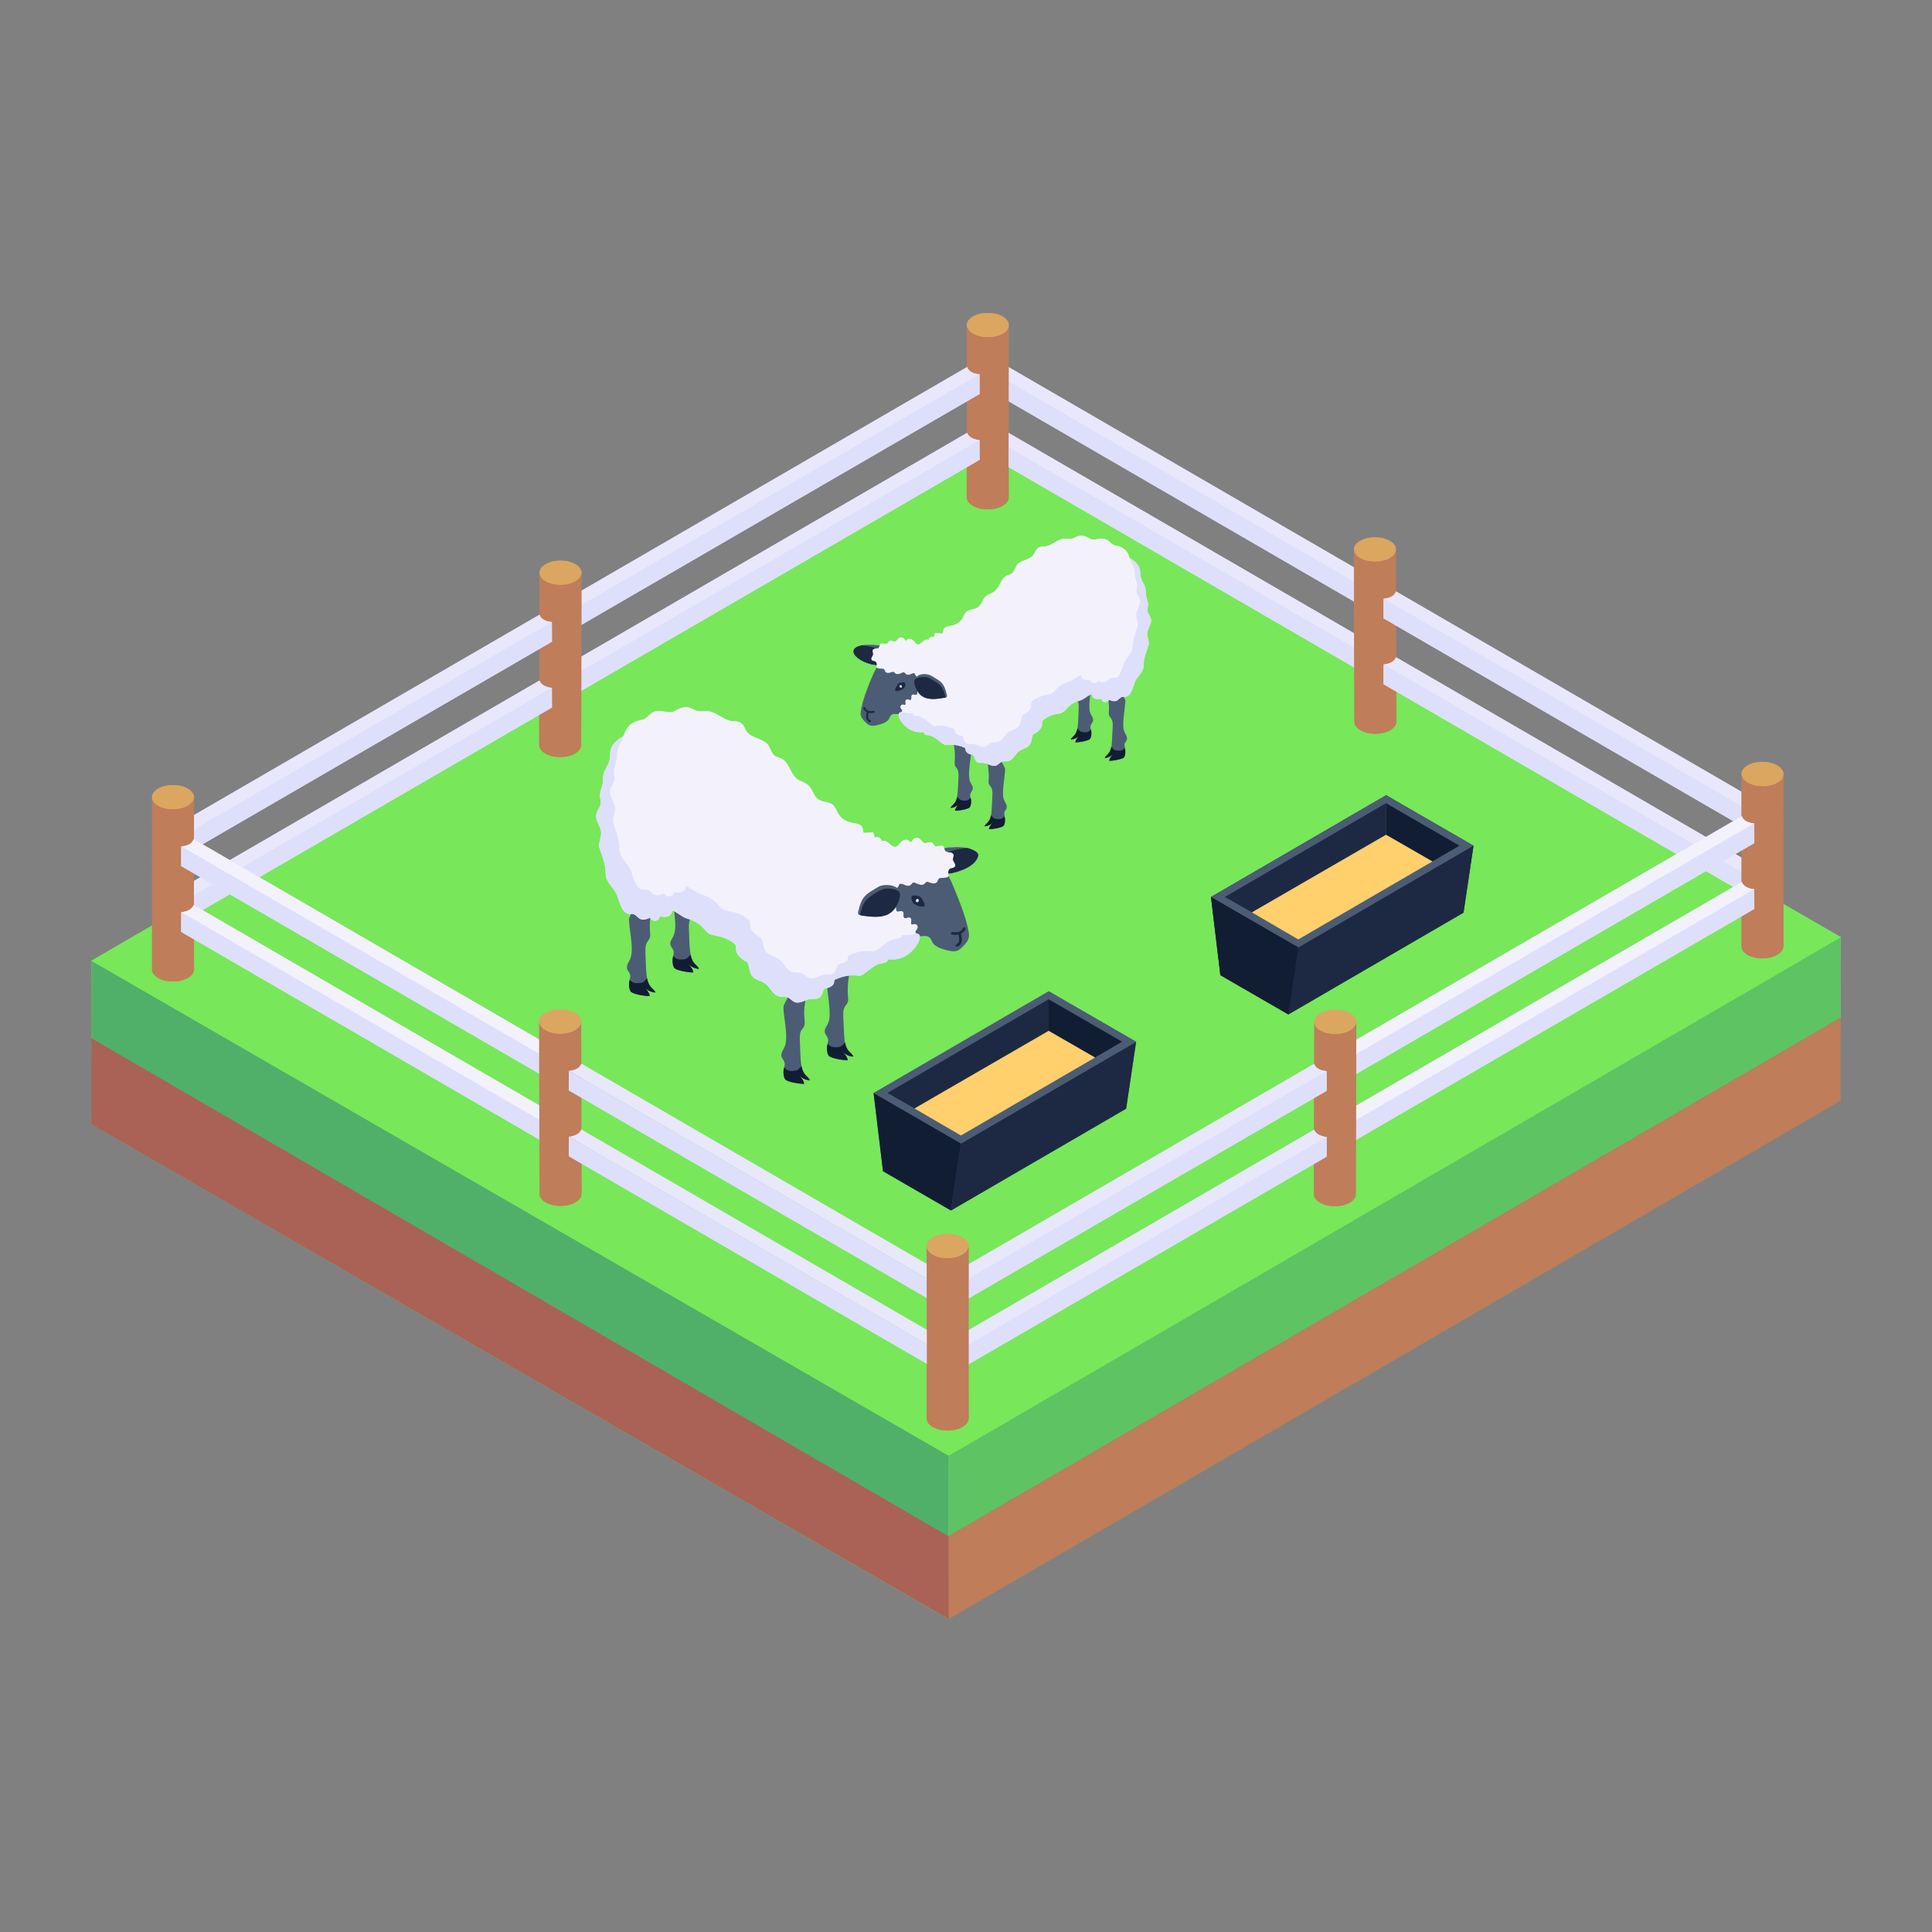 <svg xmlns="http://www.w3.org/2000/svg" id="Layer_1" height="512" viewBox="0 0 53 53" width="512"><rect x="0" y="0" width="53" height="53" fill="#808080" stroke="none"/><g id="_x37_"><g><g><g><g><g><path d="m26.984 12.132-24.476 14.224-.008 4.482 23.516 13.577 24.476-14.224.008-4.481z" fill="#78e75a"></path></g></g><g><g><path d="m50.5 25.709-.008 4.481-24.476 14.224.008-4.481z" fill="#5ec363"></path></g></g><g><g><path d="m50.496 27.92-24.476 14.224-0.0.033-0-.033-23.511-13.663-.008 2.357 23.516 13.572v.005l.004-.002.004.002v-.005l24.468-14.219z" fill="#aa6256"></path></g></g><g><g><path d="m26.024 39.933-.008 4.481-23.516-13.577.008-4.481z" fill="#50b069"></path></g></g><g><g><path d="m50.5 25.709-24.476 14.224-23.516-13.577 24.476-14.224z" fill="#78e75a"></path></g></g></g><g><g><g><g><g><g><g><g><path d="m26.519 8.919.011 4.724c0.0.084.056.169.167.233.223.13.586.129.81 0.0.113-.065.17-.151.169-.237l-.011-4.724c0.0.086-.056.171-.169.237-.224.129-.587.13-.81-0-.111-.065-.166-.149-.167-.233z" fill="#bf7d5a"></path></g></g></g><g><g><g><path d="m26.688 8.683c-.224.129-.226.34-.002.469.223.13.586.129.81 0.0.224-.13.226-.34.003-.469-.224-.13-.587-.13-.811-0z" fill="#dba660"></path></g></g></g></g></g><g><g><g><g><g><g><g><path d="m27.666 10.069c-.045.118-.161.183-.342.199l-.002.539 9.993 5.794v-.54-.397z" fill="#dedffb"></path></g></g><g><g><path d="m27.324 12.074-.002.539 9.993 5.794v-.54-.397l-9.649-5.596c-.047.114-.164.177-.342.199z" fill="#dedffb"></path></g></g></g><g><g><path d="m37.315 16.061-9.991-5.793c.182-.016.298-.081.342-.199l9.649 5.596z" fill="#e9e7fc"></path></g></g></g><g><g><g><path d="m37.315 16.601-9.993-5.794.002-.539 9.991 5.793z" fill="#dedffb"></path></g></g></g></g></g><g><g><g><g><g><path d="m37.315 17.867-9.991-5.793c.178-.021.296-.085.342-.199l9.649 5.596z" fill="#e9e7fc"></path></g></g></g><g><g><g><path d="m37.315 18.407-9.993-5.794.002-.539 9.991 5.793z" fill="#dedffb"></path></g></g></g></g></g></g><g><g><g><g><g><g><path d="m37.14 15.075.011 4.724c0.0.084.056.169.167.233.223.13.586.129.81 0.0.113-.065.17-.151.169-.237l-.011-4.724c0.0.086-.056.171-.169.237-.224.129-.587.13-.81-0-.111-.065-.166-.149-.167-.233z" fill="#bf7d5a"></path></g></g></g><g><g><g><path d="m37.308 14.839c-.224.129-.226.34-.002.469.223.13.586.129.81 0.0.224-.13.226-.34.003-.469-.224-.13-.587-.13-.811-0z" fill="#dba660"></path></g></g></g></g></g></g></g><g><g><g><g><g><g><path d="m37.151 15.075.011 4.724c0.0.084.056.169.167.233.223.13.586.129.81 0.0.113-.065.17-.151.169-.237l-.011-4.724c0.0.086-.056.171-.169.237-.224.129-.587.13-.81-0-.111-.065-.166-.149-.167-.233z" fill="#bf7d5a"></path></g></g></g><g><g><g><path d="m37.32 14.839c-.224.129-.226.34-.002.469.223.13.586.129.81 0.0.224-.13.226-.34.003-.469-.224-.13-.587-.13-.811-0z" fill="#dba660"></path></g></g></g></g></g><g><g><g><g><g><g><g><path d="m38.298 16.225c-.044.118-.161.183-.342.199l-.002.539 9.993 5.794v-.54-.397z" fill="#dedffb"></path></g></g><g><g><path d="m37.955 18.23-.002.539 9.993 5.794v-.54-.397l-9.649-5.596c-.047.114-.164.177-.342.199z" fill="#dedffb"></path></g></g></g><g><g><path d="m47.947 22.217-9.991-5.793c.182-.016.298-.081.342-.199l9.649 5.596z" fill="#e9e7fc"></path></g></g></g><g><g><g><path d="m47.947 22.757-9.993-5.794.002-.539 9.991 5.793z" fill="#dedffb"></path></g></g></g></g></g><g><g><g><g><g><path d="m47.947 24.023-9.991-5.793c.178-.021.296-.085.342-.199l9.649 5.596z" fill="#e9e7fc"></path></g></g></g><g><g><g><path d="m47.947 24.563-9.993-5.794.002-.539 9.991 5.793z" fill="#dedffb"></path></g></g></g></g></g></g><g><g><g><g><g><g><path d="m47.771 21.231.011 4.724c0.0.084.056.169.167.233.223.13.586.129.81 0.0.113-.065.17-.151.169-.237l-.011-4.724c0.0.086-.056.171-.169.237-.224.129-.587.13-.81-0-.111-.065-.166-.149-.167-.233z" fill="#bf7d5a"></path></g></g></g><g><g><g><path d="m47.94 20.995c-.224.129-.226.34-.002.469.223.13.586.129.81 0.0.224-.13.226-.34.003-.469-.224-.13-.587-.13-.811-0z" fill="#dba660"></path></g></g></g></g></g></g></g></g><g><g><g><g><g><g><g><path d="m48.928 21.239-.011 4.724c-0.0.084-.056.169-.167.233-.223.13-.586.129-.81 0-.113-.065-.17-.151-.169-.237l.011-4.724c-0.0.086.056.171.169.237.224.129.587.13.81-0.0.111-.065.166-.149.167-.233z" fill="#bf7d5a"></path></g></g></g><g><g><g><path d="m48.76 21.003c.224.129.226.34.002.469-.223.13-.586.129-.81 0-.224-.13-.226-.34-.003-.469.224-.13.587-.13.811-0z" fill="#dba660"></path></g></g></g></g></g><g><g><g><path d="m48.124 22.588c-.182-.016-.298-.081-.342-.199l-10.749 6.235v.397.54l11.093-6.433z" fill="#dedffb"></path></g></g><g><g><path d="m47.782 24.195-10.749 6.235v.397.54l11.093-6.433-.002-.539c-.178-.021-.296-.085-.342-.199z" fill="#dedffb"></path></g></g></g><g><g><g><g><g><g><path d="m37.033 29.021 11.091-6.432c-.182-.016-.298-.081-.342-.199l-10.749 6.235z" fill="#f3f1fc"></path></g></g></g><g><g><g><path d="m37.033 29.561 11.093-6.433-.002-.539-11.091 6.432z" fill="#dedffb"></path></g></g></g></g></g><g><g><g><g><g><path d="m37.033 30.827 11.091-6.432c-.178-.021-.296-.085-.342-.199l-10.749 6.235z" fill="#f3f1fc"></path></g></g></g><g><g><g><path d="m37.033 31.367 11.093-6.433-.002-.539-11.091 6.432z" fill="#dedffb"></path></g></g></g></g></g></g><g><g><g><g><g><g><path d="m37.208 28.035-.011 4.724c-0.0.084-.056.169-.167.233-.223.13-.586.129-.81 0-.113-.065-.17-.151-.169-.237l.011-4.724c-0.0.086.056.171.169.237.224.129.587.13.81-0.0.111-.065.166-.149.167-.233z" fill="#bf7d5a"></path></g></g></g><g><g><g><path d="m37.039 27.799c.224.129.226.34.002.469-.223.13-.586.129-.81 0-.224-.13-.226-.34-.003-.469.224-.13.587-.13.811-0z" fill="#dba660"></path></g></g></g></g></g></g></g><g><g><g><g><g><g><path d="m37.197 28.035-.011 4.724c-0.0.084-.056.169-.167.233-.223.13-.586.129-.81 0-.113-.065-.17-.151-.169-.237l.011-4.724c-0.0.086.056.171.169.237.224.129.587.13.81-0.0.111-.065.166-.149.167-.233z" fill="#bf7d5a"></path></g></g></g><g><g><g><path d="m37.028 27.799c.224.129.226.34.002.469-.223.13-.586.129-.81 0-.224-.13-.226-.34-.003-.469.224-.13.587-.13.811-0z" fill="#dba660"></path></g></g></g></g></g><g><g><g><path d="m36.392 29.384c-.182-.016-.298-.081-.342-.199l-9.649 5.596v.397.54l9.993-5.794z" fill="#dedffb"></path></g></g><g><g><path d="m36.05 30.991-9.649 5.596v.397.54l9.993-5.794-.002-.539c-.178-.021-.296-.085-.342-.199z" fill="#dedffb"></path></g></g></g><g><g><g><g><g><g><path d="m26.401 35.177 9.991-5.793c-.182-.016-.298-.081-.342-.199l-9.649 5.596z" fill="#e9e7fc"></path></g></g></g><g><g><g><path d="m26.401 35.717 9.993-5.794-.002-.539-9.991 5.793z" fill="#dedffb"></path></g></g></g></g></g><g><g><g><g><g><path d="m26.401 36.983 9.991-5.793c-.178-.021-.296-.085-.342-.199l-9.649 5.596z" fill="#e9e7fc"></path></g></g></g><g><g><g><path d="m26.401 37.523 9.993-5.794-.002-.539-9.991 5.793z" fill="#dedffb"></path></g></g></g></g></g></g><g><g><g><g><g><g><path d="m26.576 34.191-.011 4.724c-0.0.084-.056.169-.167.233-.223.13-.586.129-.81 0-.113-.065-.17-.151-.169-.237l.011-4.724c-0.0.086.056.171.169.237.224.129.587.13.81-0.0.111-.065.166-.149.167-.233z" fill="#bf7d5a"></path></g></g></g><g><g><g><path d="m26.408 33.955c.224.129.226.34.002.469-.223.13-.586.129-.81 0-.224-.13-.226-.34-.003-.469.224-.13.587-.13.811-0z" fill="#dba660"></path></g></g></g></g></g></g></g></g><g><g><g><g><g><g><g><path d="m27.676 8.919-.011 4.724c-0.0.084-.056.169-.167.233-.223.13-.586.129-.81 0-.113-.065-.17-.151-.169-.237l.011-4.724c-0.0.086.056.171.169.237.224.129.587.13.81-0.0.111-.065.166-.149.167-.233z" fill="#bf7d5a"></path></g></g></g><g><g><g><path d="m27.508 8.683c.224.129.226.34.002.469-.223.13-.586.129-.81 0-.224-.13-.226-.34-.003-.469.224-.13.587-.13.811-0z" fill="#dba660"></path></g></g></g></g></g><g><g><g><path d="m26.872 10.268c-.182-.016-.298-.081-.342-.199l-10.749 6.235v.397.54l11.093-6.433z" fill="#dedffb"></path></g></g><g><g><path d="m26.53 11.875-10.749 6.235v.397.54l11.093-6.433-.002-.539c-.178-.021-.296-.085-.342-.199z" fill="#dedffb"></path></g></g></g><g><g><g><g><g><g><path d="m15.78 16.7 11.091-6.432c-.182-.016-.298-.081-.342-.199l-10.749 6.235z" fill="#e9e7fc"></path></g></g></g><g><g><g><path d="m15.78 17.24 11.093-6.433-.002-.539-11.091 6.432z" fill="#dedffb"></path></g></g></g></g></g><g><g><g><g><g><path d="m15.78 18.506 11.091-6.432c-.178-.021-.296-.085-.342-.199l-10.749 6.235z" fill="#e9e7fc"></path></g></g></g><g><g><g><path d="m15.78 19.046 11.093-6.433-.002-.539-11.091 6.432z" fill="#dedffb"></path></g></g></g></g></g></g><g><g><g><g><g><g><path d="m15.956 15.714-.011 4.724c-0.0.084-.056.169-.167.233-.223.13-.586.129-.81 0-.113-.065-.17-.151-.169-.237l.011-4.724c-0.0.086.056.171.169.237.224.129.587.13.81-0.0.111-.065.166-.149.167-.233z" fill="#bf7d5a"></path></g></g></g><g><g><g><path d="m15.787 15.478c.224.129.226.34.002.469-.223.13-.586.129-.81 0-.224-.13-.226-.34-.003-.469.224-.13.587-.13.811-0z" fill="#dba660"></path></g></g></g></g></g></g></g><g><g><g><g><g><g><path d="m15.945 15.714-.011 4.724c-0.0.084-.056.169-.167.233-.223.13-.586.129-.81 0-.113-.065-.17-.151-.169-.237l.011-4.724c-0.0.086.056.171.169.237.224.129.587.13.81-0.0.111-.065.166-.149.167-.233z" fill="#bf7d5a"></path></g></g></g><g><g><g><path d="m15.776 15.478c.224.129.226.34.002.469-.223.13-.586.129-.81 0-.224-.13-.226-.34-.003-.469.224-.13.587-.13.811-0z" fill="#dba660"></path></g></g></g></g></g><g><g><g><path d="m15.14 17.063c-.182-.016-.298-.081-.342-.199l-9.649 5.596v.397.54l9.993-5.794z" fill="#dedffb"></path></g></g><g><g><path d="m14.798 18.67-9.649 5.596v.397.54l9.993-5.794-.002-.539c-.178-.021-.296-.085-.342-.199z" fill="#dedffb"></path></g></g></g><g><g><g><g><g><g><path d="m5.149 22.857 9.991-5.793c-.182-.016-.298-.081-.342-.199l-9.649 5.596v.397z" fill="#e9e7fc"></path></g></g></g><g><g><g><path d="m5.149 23.397 9.993-5.794-.002-.539-9.991 5.793z" fill="#dedffb"></path></g></g></g></g></g><g><g><g><g><g><path d="m5.149 24.662 9.991-5.793c-.178-.021-.296-.085-.342-.199l-9.649 5.596v.397z" fill="#e9e7fc"></path></g></g></g><g><g><g><path d="m5.149 25.203 9.993-5.794-.002-.539-9.991 5.793z" fill="#dedffb"></path></g></g></g></g></g></g><g><g><g><g><g><g><path d="m5.324 21.871-.011 4.724c-0.0.084-.056.169-.167.233-.223.13-.586.129-.81 0-.113-.065-.17-.151-.169-.237l.011-4.724c-0.0.086.056.171.169.237.224.129.587.13.81-0.0.111-.065.166-.149.167-.233z" fill="#bf7d5a"></path></g></g></g><g><g><g><path d="m5.155 21.635c.224.129.226.34.002.469-.223.13-.586.129-.81 0-.224-.13-.226-.34-.003-.469.224-.13.587-.13.811-0z" fill="#dba660"></path></g></g></g></g></g></g></g></g><g><g><g><g><g><g><g><path d="m4.167 21.871.011 4.724c0.0.084.056.169.167.233.223.13.586.129.81 0.0.113-.065.17-.151.169-.237l-.011-4.724c0.0.086-.056.171-.169.237-.224.129-.587.13-.81-0-.111-.065-.166-.149-.167-.233z" fill="#bf7d5a"></path></g></g></g><g><g><g><path d="m4.336 21.635c-.224.129-.226.34-.002.469.223.13.586.129.81 0.0.224-.13.226-.34.003-.469-.224-.13-.587-.13-.811-0z" fill="#dba660"></path></g></g></g></g></g><g><g><g><path d="m5.314 23.021c-.044.118-.161.183-.342.199l-.002.539 9.993 5.794v-.54-.397z" fill="#dedffb"></path></g></g><g><g><path d="m4.972 25.026-.002.539 9.993 5.794v-.54-.397l-9.649-5.596c-.047.114-.164.177-.342.199z" fill="#dedffb"></path></g></g></g><g><g><g><g><g><g><path d="m14.963 29.013-9.991-5.793c.182-.016.298-.081.342-.199l9.649 5.596v.397z" fill="#f3f1fc"></path></g></g></g><g><g><g><path d="m14.963 29.553-9.993-5.794.002-.539 9.991 5.793z" fill="#dedffb"></path></g></g></g></g></g><g><g><g><g><g><path d="m14.963 30.819-9.991-5.793c.178-.021.296-.085.342-.199l9.649 5.596v.397z" fill="#f3f1fc"></path></g></g></g><g><g><g><path d="m14.963 31.359-9.993-5.794.002-.539 9.991 5.793z" fill="#dedffb"></path></g></g></g></g></g></g><g><g><g><g><g><g><path d="m14.788 28.027.011 4.724c0.0.084.056.169.167.233.223.13.586.129.81 0.0.113-.065.17-.151.169-.237l-.011-4.724c0.0.086-.056.171-.169.237-.224.129-.587.13-.81-0-.111-.065-.166-.149-.167-.233z" fill="#bf7d5a"></path></g></g></g><g><g><g><path d="m14.956 27.791c-.224.129-.226.34-.002.469.223.13.586.129.81 0.0.224-.13.226-.34.003-.469-.224-.13-.587-.13-.811-0z" fill="#dba660"></path></g></g></g></g></g></g></g><g><g><g><g><g><g><path d="m14.799 28.027.011 4.724c0.0.084.056.169.167.233.223.13.586.129.81 0.0.113-.065.17-.151.169-.237l-.011-4.724c0.0.086-.056.171-.169.237-.224.129-.587.13-.81-0-.111-.065-.166-.149-.167-.233z" fill="#bf7d5a"></path></g></g></g><g><g><g><path d="m14.968 27.791c-.224.129-.226.34-.002.469.223.13.586.129.81 0.0.224-.13.226-.34.003-.469-.224-.13-.587-.13-.811-0z" fill="#dba660"></path></g></g></g></g></g><g><g><g><g><g><g><path d="m25.595 35.169-9.991-5.793c.182-.016.298-.081.342-.199l9.649 5.596z" fill="#e9e7fc"></path></g></g></g><g><g><g><path d="m25.595 35.709-9.993-5.794.002-.539 9.991 5.793z" fill="#dedffb"></path></g></g></g></g></g><g><g><g><g><g><path d="m25.595 36.975-9.991-5.793c.178-.021.296-.085.342-.199l9.649 5.596z" fill="#e9e7fc"></path></g></g></g><g><g><g><path d="m25.595 37.515-9.993-5.794.002-.539 9.991 5.793z" fill="#dedffb"></path></g></g></g></g></g></g><g><g><g><g><g><g><path d="m25.419 34.183.011 4.724c0.0.084.056.169.167.233.223.13.586.129.81 0.0.113-.065.17-.151.169-.237l-.011-4.724c0.0.086-.056.171-.169.237-.224.129-.587.13-.81 0-.111-.065-.166-.149-.167-.233z" fill="#bf7d5a"></path></g></g></g><g><g><g><path d="m25.588 33.947c-.224.129-.226.34-.002.469.223.13.586.129.81 0 .224-.13.226-.34.003-.469-.224-.13-.587-.13-.811-0z" fill="#dba660"></path></g></g></g></g></g></g></g></g></g><g><g><g><g><g><g><path d="m38.025 21.815-4.805 2.792.258 2.144 1.865 1.077 4.805-2.792.274-1.836z" fill="#1d2943"></path></g></g><g><g><g><path d="m35.343 27.828 4.805-2.792.274-1.836-4.805 2.792z" fill="#1d2943"></path></g></g></g><g><g><g><path d="m35.617 25.992 4.805-2.792-2.397-1.384-4.805 2.792z" fill="#4c5c75"></path></g></g><g><g><g><g><path d="m40.036 23.199-.742.434-1.272-.732v-.867z" fill="#111d33"></path></g></g><g><g><path d="m38.023 22.033v.867l-3.68 2.129-.742-.424z" fill="#1d2943"></path></g></g></g><g><g><path d="m39.295 23.632-3.68 2.139-1.272-.742 3.68-2.129z" fill="#ffd06c"></path></g></g></g></g><g><g><g><path d="m33.22 24.608.258 2.144 1.865 1.077.274-1.836z" fill="#111d33"></path></g></g></g></g></g><g><g><g><g><path d="m28.77 27.194-4.805 2.792.258 2.144 1.865 1.077 4.805-2.793.274-1.836z" fill="#4c5c75"></path></g></g><g><g><g><path d="m26.088 33.207 4.805-2.792.274-1.836-4.805 2.792z" fill="#1d2943"></path></g></g></g><g><g><g><path d="m26.362 31.37 4.805-2.792-2.397-1.384-4.805 2.792z" fill="#4c5c75"></path></g></g><g><g><g><g><path d="m30.781 28.577-.742.434-1.272-.732v-.867z" fill="#111d33"></path></g></g><g><g><path d="m28.768 27.411v.867l-3.68 2.129-.742-.424z" fill="#1d2943"></path></g></g></g><g><g><path d="m30.04 29.011-3.68 2.139-1.272-.742 3.68-2.129z" fill="#ffd06c"></path></g></g></g></g><g><g><g><path d="m23.965 29.986.258 2.144 1.865 1.077.274-1.836z" fill="#111d33"></path></g></g></g></g></g></g></g></g><g><g><g><g><g><path d="m19.029 24.943c.022.256-.146.168-.131.518.023.525.008.794.149.962.043.051.099.092.126.152-.105-.002-.208-.047-.281-.122.062.06.106.14.124.225-.147-.003-.293-.029-.432-.077-.079-.027-.111-.055-.126-.15-.011-.07-.009-.143.006-.212.01-.044.024-.089.017-.134-.012-.074-.081-.129-.091-.203-.012-.085.055-.158.09-.235.128-.281-.063-.993-.031-1.124.005-.02.272-.54.298-.557.048-.031.179-.001.236.027.252.124-.015.229.045.931z" fill="#4c5c75"></path></g></g><g><g><path d="m18.506 26.562c.084.07.385.113.507.117.021-.063-.082-.175-.121-.229.072.076.177.125.282.129-.012-.052-.056-.081-.093-.117-.076-.072-.117-.169-.137-.274-.096.112-.117.133-.266.133-.165 0-.168-.085-.213-.085 0 .008-.004.012-.004.02-.02.089-.014.236.044.306z" fill="#111d33"></path></g></g></g><g><g><g><path d="m17.836 25.592c.022.259-.147.167-.131.523.024.522.006.792.152.961.042.049.098.088.123.147-.105.001-.206-.048-.281-.121.062.061.106.14.124.224-.123-.003-.439-.045-.513-.12-.058-.06-.06-.212-.043-.294.012-.059.034-.119.018-.177-.016-.057-.066-.1-.082-.156-.027-.097.049-.188.089-.281.121-.288-.081-.994-.026-1.127.022-.053-.014.027.251-.488.022-.042.036-.057.086-.061.113-.008.274.057.297.155.023.1-.109.298-.065.815z" fill="#4c5c75"></path></g></g><g><g><path d="m17.312 27.211c.084.07.385.113.507.117.021-.063-.082-.175-.121-.229.072.076.177.125.282.129-.012-.052-.056-.081-.093-.117-.076-.072-.117-.169-.137-.274-.013.016-.089.099-.109.109-.052.026-.223.039-.282 0-.019-.011-.069-.06-.089-.06 0 .008-.004.012-.004.02-.02.089-.014.236.044.306z" fill="#111d33"></path></g></g></g></g><g><g><g><g><path d="m23.265 27.351c.016.191-.044.172-.103.292-.05.102-.027.236-.007.71.007.168.02.349.128.478.043.051.099.092.126.152-.105-.002-.208-.047-.281-.122.062.06.106.14.124.225-.147-.003-.293-.029-.432-.077-.079-.027-.111-.055-.126-.15-.011-.07-.009-.143.006-.212.01-.044.024-.089.017-.134-.012-.074-.081-.129-.091-.203-.012-.085.055-.158.09-.235.104-.228-.01-.736-.029-1.063-.005-.09-.04.013.26-.57.023-.044.037-.059.089-.06.114-.003.275.054.293.164.011.066-.104.351-.066.807z" fill="#4c5c75"></path></g></g><g><g><path d="m22.742 28.97c.084.07.385.113.507.117.021-.063-.082-.175-.121-.229.072.076.177.125.282.129-.012-.052-.056-.081-.093-.117-.076-.072-.117-.169-.137-.274-.096.112-.117.133-.266.133-.165 0-.168-.085-.213-.085 0 .008-.004.012-.004.02-.02.089-.014.236.044.306z" fill="#111d33"></path></g></g></g><g><g><g><path d="m22.069 28.122c-.038.139-.142.098-.128.401.024.522.006.792.152.961.042.049.098.088.123.147-.105.001-.206-.048-.281-.121.062.061.106.14.124.224-.123-.003-.439-.045-.513-.12-.058-.06-.06-.212-.043-.294.012-.059.034-.119.018-.177-.016-.057-.066-.1-.082-.156-.027-.097.049-.188.089-.281.121-.288-.081-.994-.026-1.127.022-.053-.014.027.251-.488.022-.042.036-.057.086-.061.113-.008.274.057.297.155.008.034-.001.069-.009.102-.125.51-.027.72-.058.835z" fill="#4c5c75"></path></g></g><g><g><path d="m21.548 29.619c.084.07.385.113.507.117.021-.063-.082-.175-.121-.229.072.076.177.125.282.129-.012-.052-.056-.081-.093-.117-.076-.072-.117-.169-.137-.274-.024.028-.048.052-.072.076-.02.03-.054.044-.085.044-.26.058-.265-.072-.322-.072 0 .008-.004.012-.004.02-.02.089-.014.236.044.306z" fill="#111d33"></path></g></g></g></g><g><g><path d="m24.519 23.599c.272-.176.784-.174 1.193.108.252.174.337.357.453.639.155.377.312.757.397 1.156.046.213.016.286-.124.438-.15.162-.221.185-.448.131-.519-.124-.37-.288-.522-.374-.084-.047-.196.012-.283-.029-.1-.047-.025-.047-.181-.085-.131-.032-.266-.055-.387-.116-.256-.128-.414-.43-.372-.714.012-.082.039-.161.046-.244.019-.216-.163-.658.227-.911z" fill="#4c5c75"></path></g></g><g><g><g><g><path d="m26.119 25.636c.044.01.133.017.174.004.031.102.041.216-.054.264-.038.015-.029.069.014.069.004 0 .007 0 .011-.004.138-.049.144-.212.098-.351.004 0 .004-.004.007-.004.054-.029.09-.08.116-.119.023-.038-.037-.081-.061-.04-.022.033-.051.076-.09.098-.004.004-.011.004-.014.007-.004 0-.011.004-.014.004-.051.018-.112.014-.177.004-.046-.009-.058.069-.007.069z" fill="#1d2943"></path></g></g></g></g><g><g><g><path d="m26.641 23.298c-.173-.068-.364-.062-.55-.054-.177.007-.181.029-.299.082-.207.094-.337.095-.354.34-.016.222.104.247.353.287.213.035.298.017.463-.037.13-.042.261-.089.373-.167.088-.061.174-.151.207-.256.035-.109-.108-.163-.192-.196z" fill="#e9e7fc"></path></g></g><g><g><path d="m25.463 23.82v.004c.004.004.004.008.008.012.099.143.732.214 1.155-.089.089-.06.173-.149.205-.254.036-.109-.109-.161-.189-.197-.167-.067-.372-.063-.552-.052-.153 0-.192.032-.298.081-.113.052-.254.081-.318.189-.037.068-.058.234-.012.306z" fill="#4c5c75"></path></g></g><g><g><path d="m25.463 23.82v.004c.004.004.004.008.008.012.036.052.109.072.173.089.32.08.449.042.608-.008.129-.044.262-.089.374-.169.089-.06.173-.149.205-.254.036-.109-.109-.161-.189-.197-.04-.016-.081-.028-.125-.036-.141.02-.278.044-.415.081-.222.058-.709.271-.64.479z" fill="#1d2943"></path></g></g></g><g><g><path d="m24.965 23.101c-.04-.086-.176-.1-.288.046-.074.098-.131.137-.286-.009-.059-.055-.153-.106-.213-.052.02-.089-.116-.162-.179-.096-.016-.052-.032-.104-.047-.156-.295.022-.279.043-.285-.08-.008-.163-.233-.167-.333-.19-.362-.082-.361-.369-.48-.478-.107-.098-.283-.072-.403-.153-.135-.091-.16-.285-.282-.393-.086-.076-.209-.098-.301-.167-.192-.143-.218-.455-.433-.56-.057-.028-.123-.037-.175-.073-.121-.082-.129-.268-.243-.361-.154-.125-.372-.132-.507-.277-.076-.082-.096-.213-.19-.274-.074-.048-.17-.035-.258-.048-.23-.034-.406-.243-.637-.267-.108-.011-.22.019-.323-.015-.043-.014-.082-.039-.123-.058-.257-.114-.421.063-.529.092-.188.05-.382-.134-.615.065-.189.161-.063.107-.339.179-.225.058-.323.219-.385.413-.451.251-.355.483-.385.644-.03.163-.162.296-.179.462-.005.045-.001.091-.004.137-.011.149-.1.29-.082.438.006.05.024.098.023.148-.002.117-.106.21-.127.326-.031.172.127.325.135.5.006.142-.088.283-.046.419.061.198.159.42.167.627.002.05-0.0.1.008.149.035.198.23.328.304.515.04.101.12.482.31.514.041.007.083-.003.123.006.166.034.149.257.479.1.053.13.247.107.267-.033.072.011.147.023.216-.001.069-.024.127-.094.111-.165.133.039.243.154.371.209.101.043.285.061.47.252.203.209.14.184.468.255.135.029.425.155.449.263.005.024.001.048.001.073-.002.149.125.251.233.333.168.014.085.29.233.441.09.09.231.106.334.18.142.101.208.308.377.353.083.022.176-.002.254.033.116.052.15.202.397.109.071-.027.14-.063.215-.071.169-.018.267.049.348-.214.019-.062.034-.071.091-.082.096-.018.203-.074.211-.171.004-.044.001-.056.048-.075.234-.094.414-.132.663-.09.21-.091.361-.315.588-.346.254-.035.1-.124.25-.11.56.054.938-.633.757-.695-.024-.008-.053-.008-.068-.027-.039-.048.029-.086.047-.134.022-.059-.032-.12-.093-.105-.026.006-.058.023-.074.002-.005-.007-.007-.016-.007-.025-.003-.058.026-.126-.032-.153-.048-.022-.109.036-.153.006-.053-.036.006-.14-.047-.177-.044-.032-.113.027-.157-.005-.03-.022-.024-.067-.028-.104-.018-.16-.198-.089-.158-.224.028-.095.059-.195.13-.265.042-.042.099-.076.113-.133.003-.01.004-.022.012-.029.006-.005.014-.007.022-.007.1-.007.192.102.281.037.061-.044.053-.093.131-.059.09.04.19.09.261.018.045-.046.045-.067.132-.03.141.059.221.007.225-.064.016-.009.022-.035.036-.047.007-.006.017-.008.026-.009.128-.014.27.006.231-.117-.016-.052.001-.118.05-.143.04-.02.095-.014.122-.049.053-.07-.052-.135-.051-.212.001-.04.03-.079.019-.118-.015-.057-.08-.061-.137-.066-.097-.009-.095-.041-.136-.147-.003-.008-.007-.017-.014-.023-.007-.005-.017-.006-.026-.007-.03-.002-.059-0-.089.005-.038.006-.081.017-.114-.005-.032-.022-.04-.07-.073-.09-.037-.022-.133.007-.178.017-.074.017-.116-.101-.185-.134-.064-.03-.149.001-.178.065-.004.009-.007.019-.013.027-.011.015-.029.012-.048.013z" fill="#f3f1fc"></path></g></g><g><g><path d="m16.356 22.342c.02-.117.125-.209.125-.326.004-.048-.016-.097-.02-.149-.02-.145.072-.286.081-.435.004-.048 0-.093.004-.137.016-.165.149-.298.181-.463.027-.171-.057-.386.374-.64.004 0 .004-.004.008-.004.159-.475.444-.385.588-.471.052-.028.093-.081.137-.121.243-.202.425-.01.616-.064.06-.016.117-.056.173-.085.24-.112.379.016.479.052.101.032.213.004.322.012.234.024.407.234.636.27.089.012.185 0 .258.048.097.06.117.189.193.274.133.145.35.153.507.278.113.089.121.278.242.358.052.036.117.044.173.072.217.105.242.419.435.56.093.068.213.093.302.169.121.109.145.302.282.391.121.085.294.056.403.157.12.104.117.397.479.475.101.024.325.03.334.189 0 .032-.008.072.02.089.018.018.24-.007.266-.008.016.052.028.105.044.157.035-.037.09-.03.131-.002v1.508h.359c-.023.043-.094.196-.076.242.012.024.048.032.072.04.048.024.085.068.089.121.004.036 0 .081.028.105.044.028.113-.028.157.004.052.036-.008.141.048.177.04.028.105-.028.153-.008.1.05-.05.231.113.177.058-.017.117.047.093.105-.017.052-.085.091-.048.137.004.004.008.008.016.008.016.008.036.008.052.016.175.058-.183.757-.757.697-.024-.004-.056-.004-.076.016-.004.008-.008.02-.012.032-.028.052-.101.052-.161.06-.225.032-.378.254-.588.346-.246-.044-.427-.004-.66.089-.042.021-.048.028-.048.076-.008.097-.117.153-.213.169-.052.011-.078.023-.089.085-.086.259-.173.195-.35.213-.072.008-.145.044-.213.072-.258.086-.277-.056-.399-.113-.076-.032-.169-.008-.254-.032-.169-.044-.233-.25-.374-.35-.105-.076-.246-.093-.334-.181-.145-.145-.069-.426-.233-.443-.113-.081-.242-.191-.234-.33 0-.068.017-.105-.072-.161-.327-.245-.489-.149-.664-.258-.145-.081-.172-.252-.495-.374-.318-.098-.366-.213-.527-.262.016.072-.044.145-.113.165-.068.024-.141.012-.213.004-.019.139-.22.16-.266.032-.33.148-.324-.072-.479-.101-.108-.022-.184.066-.322-.209-.099-.215-.064-.193-.113-.31-.072-.189-.27-.318-.302-.515-.012-.048-.008-.101-.012-.149-.008-.205-.105-.431-.165-.628-.044-.133.052-.278.044-.419-.004-.173-.165-.326-.133-.499z" fill="#dedffb"></path></g></g><g><g><path d="m16.872 22.177c.008.141-.089.286-.044.419.06.197.157.423.165.628.004.048 0 .101.012.149.032.197.229.326.302.515.042.102.121.484.31.515.04.004.085-.004.125.004.171.031.138.254.479.101.046.127.247.107.266-.032.072.008.145.02.213-.004.068-.02.129-.093.113-.165.153.046.205.163.527.262.317.12.356.297.495.374.166.103.351.022.664.258.19.119-.094.206.306.491.166.017.081.29.233.443.089.089.229.105.334.181.141.101.205.306.374.35.085.024.177 0 .254.032.068.032.109.097.177.125.154.064.286-.068.435-.085.173-.018.261.053.35-.213.01-.062.036-.074.089-.085.097-.016.205-.072.213-.169 0-.049.006-.055.048-.076.234-.093.415-.133.66-.089.209-.093.362-.314.588-.346.06-.008.133-.008.161-.06.004-.012.008-.024.012-.032.02-.02.052-.02.076-.016.109.012.217-.008.322-.048-.008 0-.012-.004-.016-.008-.037-.046.031-.085.048-.137.025-.058-.035-.121-.093-.105-.164.055-.012-.127-.113-.177-.048-.02-.113.036-.153.008-.056-.036.004-.141-.048-.177-.044-.032-.113.024-.157-.004-.028-.024-.024-.068-.028-.105-.012-.159-.21-.094-.157-.225.028-.097.06-.193.129-.266.04-.04.101-.076.113-.133.004-.012.004-.02.012-.028.008-.004.016-.008.024-.008.095-.008.179.095.27.044-.008-.016-.008-.032-.008-.048-.012-.159-.21-.094-.157-.225.028-.097.06-.193.129-.266.04-.04.101-.076.113-.133.004-.012.004-.02.012-.028.008-.004.016-.008.024-.008.101-.008.183.105.282.036.028-.02.048-.064.089-.068.015 0 .147.056.169.06h.004c.175.029.101-.121.262-.06.145.058.221.003.221-.064.016-.012.024-.036.036-.048h.004c-.004-.02-.024-.028-.044-.036-.057-.024-.133-.005-.169-.048-.017-.025-.033-.082-.048-.113-.004-.008-.008-.016-.012-.024-.008-.004-.02-.004-.028-.004-.055-.008-.162.024-.201 0-.032-.024-.04-.072-.072-.093-.028-.016-.06-.008-.089 0-.032.004-.06.012-.089.016-.076.02-.117-.101-.185-.133-.064-.028-.149.004-.181.064-.015.044-.021.04-.06.04-.039-.085-.178-.096-.286.048-.078.091-.124.142-.286-.008-.06-.056-.153-.109-.213-.052.02-.089-.117-.165-.181-.097-.016-.052-.028-.105-.044-.157-.026.001-.247.026-.266.008-.028-.016-.02-.056-.02-.089-.009-.16-.234-.166-.334-.189-.357-.077-.367-.378-.479-.475-.109-.101-.282-.072-.403-.157-.137-.089-.161-.282-.282-.391-.089-.076-.209-.101-.302-.169-.193-.141-.217-.455-.435-.56-.056-.028-.121-.036-.173-.072-.121-.081-.129-.27-.242-.358-.157-.125-.374-.133-.507-.278-.076-.085-.097-.213-.193-.274-.072-.048-.169-.036-.258-.048-.229-.036-.403-.246-.636-.27-.109-.008-.221.02-.322-.012-.044-.016-.081-.04-.125-.06-.248-.11-.427.066-.527.093-.187.054-.377-.135-.616.064-.201.182-.112.115-.338.181-.233.058-.322.217-.387.411-.004 0-.004.004-.008.004-.036.153-.157.282-.173.439-.004.044 0 .089-.004.137-.008.149-.101.29-.081.435.004.052.024.101.02.149 0 .117-.105.209-.125.326-.032.173.129.326.133.499z" fill="#f3f1fc"></path></g></g><g><g><g><g><path d="m23.555 25.084c.008.008.02.016.036.016.008.004.02.008.032.012.483.074.848.081 1.027-.382.025-.061.057-.184.032-.246-.038-.212-.367-.229-.499-.189-.072.016-.133.06-.193.097-.227.14-.349.201-.435.572-.008.036-.036.089 0.0.121z" fill="#4c5c75"></path></g></g></g><g><g><g><path d="m23.591 25.1c.008.004.02.008.032.012.473.073.847.085 1.027-.382.027-.067.067-.215.016-.266-.084-.09-.328-.106-.439-.072-.095.026-.358.189-.435.266-.102.102-.158.263-.193.403-.004.012-.008.028-.008.04z" fill="#1d2943"></path></g></g></g></g><g><g><g><path d="m25.018 24.58c-.022.022-.023.125.034.189.053.058.164.108.278.101.006-0.0.013-.001.018-.004.006-.003.009-.009.012-.015.025-.055-.024-.105-.082-.212-.043-.078-.228-.091-.26-.059z" fill="#1d2943"></path></g></g><g><g><path d="m25.16 24.749c.061 0 .061-.091 0-.091-.027 0-.061.091 0 .091z" fill="#f3f1fc"></path></g></g></g></g><g><g><g><g><g><path d="m29.477 18.606c.055.355-.011.405.016.505.03.107.109.076.099.307-.018.409-.006.618-.116.75-.033.04-.077.072-.098.119.082-.002.162-.037.219-.095-.049.047-.083.109-.097.175.087-.002.341-.036.399-.094.049-.049.045-.18.03-.248-.007-.035-.019-.07-.013-.104.009-.058.063-.101.071-.159.009-.066-.043-.123-.07-.183-.081-.177.008-.573.023-.828.004-.07.031.01-.203-.444-.018-.034-.029-.046-.069-.047-.088-.003-.215.042-.229.128-.004.026.003.052.009.077.011.047.021.095.028.143z" fill="#4c5c75"></path></g></g><g><g><path d="m29.899 20.275c-.065.054-.295.088-.395.091-.016-.049.064-.136.094-.179-.056.06-.138.097-.22.1.009-.041.044-.063.072-.091.06-.056.091-.132.107-.213.036.042.08.094.122.094.142.032.174-.002.226-.044.006-.006.016-.013.025-.013 0 .006.003.009.003.016.015.069.011.184-.035.238z" fill="#111d33"></path></g></g></g><g><g><g><path d="m30.421 19.52c-.013.148.03.126.08.227.043.088.02.224.004.562-.006.129-.016.269-.101.367-.033.038-.076.069-.096.115.081.001.16-.038.219-.094-.048.047-.083.109-.097.175.112-.003.224-.022.331-.057.025-.008.05-.018.068-.036.019-.019.028-.046.033-.073.011-.051.011-.105.001-.157-.042-.215.018-.149.05-.26.021-.075-.039-.147-.069-.219-.07-.166-.001-.493.021-.752.011-.133.016-.091-.066-.251-.014-.027-.138-.278-.158-.291-.029-.02-.134-.02-.217.039-.064.046-.064.083-.047.151.012.048.059.37.043.556z" fill="#4c5c75"></path></g></g><g><g><path d="m30.86 20.715c-.006.025-.016.047-.031.066-.019.016-.041.025-.063.031-.107.035-.22.056-.332.06-.016-.049.064-.136.094-.179-.056.06-.138.097-.22.1.009-.041.044-.063.072-.091.06-.056.091-.132.107-.213.036.042.08.094.122.094.048.011.14.019.182-.009.016-.009.028-.022.044-.035.006-.006.016-.013.025-.013 0 .006.003.009.003.016.013.056.009.116-.003.173z" fill="#111d33"></path></g></g></g></g><g><g><g><g><path d="m26.191 20.89c-.013.149.031.127.08.227.042.086.02.215.005.553-.02.447-.132.344-.198.491.082-.002.162-.037.219-.095-.049.047-.083.109-.097.175.114-.002.228-.023.336-.06.062-.021.086-.043.098-.117.009-.055.007-.111-.005-.165-.007-.035-.019-.07-.013-.104.009-.058.063-.101.071-.159.009-.066-.043-.123-.07-.183-.065-.141-.019-.449 0-.606.04-.326.038-.243-.055-.423-.014-.027-.132-.267-.153-.281-.065-.042-.254.019-.27.118-.008.051.081.274.051.628z" fill="#4c5c75"></path></g></g><g><g><path d="m26.599 22.151c-.065.054-.295.088-.395.091-.016-.049.064-.136.094-.179-.056.06-.138.097-.22.1.009-.041.044-.063.072-.091.06-.056.091-.132.107-.213.019.022.038.041.056.06.032.048.198.058.248.025.016-.009.028-.022.044-.035.006-.006.016-.013.025-.013 0 .006.003.009.003.016.015.069.011.184-.035.238z" fill="#111d33"></path></g></g></g><g><g><g><path d="m27.121 21.396c-.013.148.03.126.08.227.043.088.02.224.004.562-.006.129-.016.269-.101.367-.033.038-.076.069-.096.115.081.001.16-.038.219-.094-.048.047-.083.109-.097.175.084-.002.342-.035.4-.094.045-.047.046-.165.034-.229-.042-.215.018-.149.05-.26.021-.075-.039-.147-.069-.219-.027-.064-.031-.134-.03-.203.002-.184.036-.366.052-.549.011-.133.016-.091-.066-.251-.014-.027-.138-.278-.158-.291-.029-.02-.134-.02-.217.039-.064.046-.064.083-.047.151.012.049.059.37.043.556z" fill="#4c5c75"></path></g></g><g><g><path d="m27.529 22.657c-.065.054-.295.088-.395.091-.016-.049.064-.136.094-.179-.056.06-.138.097-.22.1.009-.041.044-.063.072-.091.06-.056.091-.132.107-.213.074.086.095.104.207.104.035 0 .069 0 .097-.019.016-.009.028-.022.044-.035.006-.006.016-.013.025-.013 0 .006.003.009.003.016.015.069.011.184-.035.238z" fill="#111d33"></path></g></g></g></g><g><g><path d="m25.214 17.966c-.305-.197-.854-.07-1.105.245-.14.177-.556 1.208-.493 1.424.018.06.061.108.103.154.117.126.172.144.349.102.404-.096.288-.225.406-.291.065-.037.153.01.22-.023.081-.038.016-.036.141-.067.102-.025.207-.043.301-.09.2-.1.322-.335.29-.556-.009-.064-.03-.126-.036-.19-.015-.178.122-.516-.177-.709z" fill="#4c5c75"></path></g></g><g><g><g><g><path d="m23.968 19.553c-.034.008-.103.013-.135.003-.011.037-.028.107-.006.158.016.043.077.047.065.085-.006.011-.017.017-.028.017-.003 0-.006 0-.008-.003-.107-.038-.112-.165-.076-.273-.003 0-.003-.003-.006-.003-.042-.022-.127-.104-.079-.132.011-.008.028-.006.037.008.017.025.039.059.07.076.003.003.008.003.011.006.003 0 .008.003.011.003.039.014.087.011.138.003.036-.007.045.054.006.054z" fill="#1d2943"></path></g></g></g></g><g><g><g><path d="m24.116 17.706c.037.012.071.032.106.048.161.073.262.074.276.265.013.173-.081.193-.275.224-.371.06-.751-.163-.812-.358-.058-.183.518-.237.705-.179z" fill="#e9e7fc"></path></g></g><g><g><path d="m24.478 18.139v.003c-.003.003-.003.006-.006.009-.028.041-.085.056-.135.069-.595.149-1.309-.403-.681-.518.139-.029.392-.017.458.003.038.013.072.031.107.047.088.041.198.063.248.147.029.053.045.183.009.238z" fill="#4c5c75"></path></g></g><g><g><path d="m24.481 18.111c0 .009 0 .019-.003.028v.003c-.003.003-.003.006-.006.009-.041.059-.175.079-.248.091-.48.087-1.189-.427-.568-.54.257.037.524.092.725.254.053.038.103.091.1.154z" fill="#1d2943"></path></g></g></g><g><g><path d="m24.867 17.578c.031-.067.137-.078.224.036.058.076.102.107.223-.007.046-.043.119-.083.166-.041-.015-.069.09-.126.139-.075.012-.04.025-.081.037-.121.021.002.188.019.206.007.021-.014.015-.044.016-.069.003-.054.05-.096.101-.115.051-.019.106-.021.159-.033.116-.026.219-.104.277-.209.031-.056.05-.121.097-.164.084-.076.22-.056.314-.12.105-.071.124-.222.219-.306.067-.059.163-.076.235-.13.15-.111.169-.355.337-.436.044-.022.096-.029.137-.057.095-.064.1-.209.189-.281.12-.097.29-.103.395-.216.06-.064.075-.166.148-.214.058-.037.133-.028.201-.038.179-.026.317-.189.497-.208.084-.009.172.015.252-.011.034-.011.064-.031.096-.045.087-.038.19-.037.276.004.046.022.087.054.136.068.088.024.18-.02.271-.023.075-.002.151.024.208.073.036.031.066.071.107.095.047.027.104.031.157.045.112.029.209.109.259.213.017.035.029.072.04.109.128.071.257.175.285.319.011.06.004.123.015.183.023.127.126.231.14.36.004.035 0.0.071.003.107.008.116.078.226.064.341-.005.039-.019.076-.018.115.002.092.083.164.099.254.024.134-.099.254-.105.39-.005.111.069.221.036.327-.048.154-.124.327-.13.488-.002.039 0.0.078-.007.116-.027.154-.179.255-.237.401-.039.1-.096.376-.242.401-.032.005-.064-.002-.096.004-.129.027-.116.2-.373.078-.041.102-.192.083-.208-.025-.056.009-.114.018-.168-.001-.054-.018-.099-.073-.087-.128-.104.03-.189.12-.289.163-.04.017-.082.027-.123.041-.231.081-.279.228-.384.292-.131.08-.282.019-.519.198-.065.049-.057.067-.056.126.002.114-.091.19-.181.259-.081.007-.09.078-.102.155-.042.272-.206.232-.341.328-.111.079-.162.24-.293.275-.065.017-.137-.002-.198.026-.051.023-.085.074-.137.096-.113.049-.228-.054-.34-.066-.133-.014-.209.035-.271-.167-.015-.049-.026-.055-.071-.064-.075-.014-.158-.058-.164-.133-.001-.012-0-.026-.006-.036-.022-.038-.29-.136-.548-.092-.164-.071-.281-.245-.458-.269-.046-.006-.103-.007-.124-.049-.004-.008-.006-.017-.012-.024-.013-.017-.038-.015-.059-.013-.427.041-.745-.488-.59-.541.018-.006.041-.006.053-.021.03-.037-.023-.067-.037-.105-.017-.046.025-.093.073-.082.02.005.045.018.058.002.004-.005.005-.012.006-.019.002-.046-.02-.098.025-.12.037-.017.085.028.119.005.041-.028-.004-.109.036-.138.034-.025.088.021.123-.004.023-.017.018-.052.022-.081.005-.04.032-.076.068-.092.021-.009.047-.014.057-.034.021-.043-.066-.219-.103-.256-.033-.033-.077-.059-.088-.104-.002-.008-.003-.017-.009-.022-.005-.004-.011-.005-.017-.006-.078-.005-.15.079-.219.029-.024-.018-.039-.052-.069-.054-.015-.001-.107.042-.135.047-.134.025-.088-.097-.204-.048-.11.046-.172.005-.175-.05-.012-.007-.017-.027-.028-.037-.005-.005-.013-.006-.02-.007-.1-.011-.21.005-.18-.091.013-.041-.001-.092-.039-.111-.031-.016-.074-.011-.095-.039-.041-.055.04-.105.039-.165-0-.032-.023-.062-.015-.092.012-.044.063-.047.107-.051.076-.007.076-.038.106-.115.003-.007.005-.014.011-.018.006-.004.013-.005.02-.005.045-.003.129.02.158-0.0.025-.017.031-.054.057-.07.029-.017.103.005.139.013.058.013.09-.079.144-.104.05-.023.116.001.139.051.003.007.006.015.011.021.009.012.023.01.037.01z" fill="#f3f1fc"></path></g></g><g><g><path d="m31.574 16.988c-.016-.091-.097-.163-.097-.254-.003-.038.013-.075.016-.116.016-.113-.056-.223-.063-.339-.003-.038 0-.072-.003-.107-.013-.129-.116-.232-.141-.361-.009-.06-.003-.122-.016-.182-.025-.141-.154-.245-.276-.317-.003 0-.003-.003-.006-.003-.013-.038-.025-.075-.041-.11-.05-.104-.147-.182-.26-.21-.053-.016-.11-.019-.157-.047-.041-.022-.072-.063-.107-.094-.056-.047-.135-.075-.21-.072-.091.003-.182.047-.27.022-.047-.013-.091-.044-.135-.066-.088-.041-.191-.044-.276-.006-.035.016-.063.035-.097.047-.078.025-.166.003-.251.009-.182.019-.317.182-.496.21-.069.009-.144 0-.201.038-.075.047-.091.147-.151.213-.104.113-.273.119-.395.216-.088.069-.094.216-.188.279-.041.028-.091.035-.135.056-.169.082-.188.326-.339.436-.072.053-.166.072-.235.132-.094.085-.113.235-.22.304-.094.066-.229.044-.314.122-.047.041-.066.107-.097.163-.056.104-.16.182-.276.207-.053.013-.11.016-.16.035-.05.019-.097.06-.1.113 0 .025.006.056-.016.069-.014.014-.187-.005-.207-.006-.013.041-.022.082-.035.122-.027-.029-.07-.023-.102-.002v1.175h-.28c.166.308-.053.145-.066.314-.003.028 0 .063-.022.082-.035.022-.088-.022-.122.003-.041.028.006.11-.038.138-.031.022-.082-.022-.119-.006-.019.009-.028.035-.028.056 0 .022.006.044.003.063 0 .009 0 .016-.006.022-.02.025-.077-.033-.116.016-.041.041-.006.071.019.113.013.016.019.041.006.056-.003.003-.006.006-.013.006-.013.006-.028.006-.041.013-.136.046.143.59.59.543.019-.003.044-.003.06.013.003.006.006.016.009.025.022.041.078.041.125.047.176.025.295.198.458.27.24-.043.519.05.546.091.006.013.006.025.006.038.006.075.091.119.166.132.041.008.061.018.069.066.067.202.134.152.273.166.117.013.219.115.339.066.053-.022.085-.072.138-.097.06-.025.132-.006.198-.025.132-.034.182-.194.292-.273.129-.094.306-.065.342-.329.013-.072.018-.149.1-.157.088-.063.188-.149.182-.257 0-.053-.013-.082.056-.125.088-.066.188-.113.295-.138.227-.047.207-.029.364-.198.157-.157.266-.151.367-.198.1-.041.185-.132.289-.163-.013.056.035.113.088.129.053.019.11.009.166.003.014.108.171.125.207.025.257.116.252-.056.373-.078.031-.006.066 0 .097-.003.147-.024.2-.301.242-.401.056-.147.21-.248.235-.402.009-.038.006-.078.009-.116.006-.16.082-.336.129-.489.035-.104-.041-.216-.035-.326.003-.135.129-.254.104-.389z" fill="#dedffb"></path></g></g><g><g><path d="m31.172 16.859c-.006.11.069.223.035.326-.047.154-.122.329-.129.489-.003.038 0 .078-.009.116-.025.154-.179.254-.235.402-.045.107-.007.067-.088.242-.104.209-.151.143-.251.163-.134.024-.107.198-.373.078-.036.1-.193.083-.207-.025-.056.006-.113.016-.166-.003-.053-.016-.1-.072-.088-.129-.104.031-.188.122-.289.163-.105.048-.21.041-.367.198-.157.168-.136.15-.364.198-.095.022-.324.115-.351.207-.003.019 0 .038 0 .056.006.108-.093.194-.182.257-.083.008-.087.085-.1.157-.036.265-.214.236-.342.329-.11.078-.16.238-.292.273-.066.019-.138 0-.198.025-.053.025-.085.075-.138.097-.12.05-.223-.053-.339-.066-.134-.014-.205.039-.273-.166-.008-.048-.028-.058-.069-.066-.075-.013-.16-.056-.166-.132 0-.038-.005-.043-.038-.06-.182-.072-.323-.103-.514-.069-.163-.072-.282-.245-.458-.27-.047-.006-.104-.006-.125-.047-.003-.009-.006-.019-.009-.025-.016-.016-.041-.016-.06-.013-.085.009-.169-.006-.251-.038.006 0 .009-.003.013-.006.029-.036-.024-.066-.038-.107-.019-.045.027-.094.072-.082.019.006.044.019.056.003.006-.006.006-.013.006-.022.003-.019-.003-.041-.003-.063 0-.022.009-.047.028-.056.038-.016.088.028.119.006.044-.028-.003-.11.038-.138.034-.025.088.019.122-.003.022-.019.019-.053.022-.082.003-.041.031-.075.069-.094.019-.006.047-.013.056-.031.018-.045-.064-.216-.104-.257-.031-.031-.078-.06-.088-.104-.003-.009-.003-.016-.009-.022-.006-.003-.013-.006-.019-.006-.074-.006-.139.074-.21.034.006-.013.006-.025.006-.038.01-.124.163-.073.122-.176-.022-.075-.047-.151-.1-.207-.031-.031-.078-.06-.088-.104-.003-.009-.003-.016-.009-.022-.006-.003-.013-.006-.019-.006-.08-.007-.143.082-.22.028-.097-.069-.009-.077-.204-.006-.136.023-.079-.094-.204-.047-.113.045-.173.002-.173-.05-.013-.009-.019-.028-.028-.038h-.003c.006-.03.067-.037.097-.041.066 0 .068-.022.085-.056.021-.063.014-.036.031-.075.006-.003.016-.003.022-.003.042-.006.126.019.157 0 .025-.019.031-.056.056-.072.026-.015.103.007.138.013.06.016.091-.078.144-.104.05-.022.116.003.141.05.003.009.003.016.009.022.009.013.022.009.038.009.031-.067.138-.075.223.038.06.071.097.111.223-.006.047-.044.119-.085.166-.041-.016-.069.091-.129.141-.075.013-.041.022-.082.035-.122.02.001.193.021.207.006.022-.013.016-.044.016-.069.003-.053.05-.094.1-.113.05-.019.107-.022.16-.035.116-.025.22-.104.276-.207.031-.056.05-.122.097-.163.085-.078.22-.056.314-.122.107-.069.125-.22.22-.304.069-.06.163-.078.235-.132.151-.11.169-.354.339-.436.044-.022.094-.028.135-.056.094-.063.1-.21.188-.279.122-.097.292-.104.395-.216.06-.066.075-.166.151-.213.056-.038.132-.028.201-.038.179-.028.314-.191.496-.21.085-.006.173.016.251-.009.035-.013.063-.031.097-.047.085-.038.188-.035.276.006.044.022.088.053.135.066.088.025.179-.019.27-.022.075-.003.154.025.21.072.035.031.066.072.107.094.047.028.104.031.157.047.113.028.21.107.26.21.016.035.028.072.041.11.003 0 .003.003.006.003.028.119.122.22.135.342.003.035 0 .069.003.107.006.116.078.226.063.339-.003.041-.019.078-.016.116 0 .091.082.163.097.254.025.135-.1.254-.104.389z" fill="#f3f1fc"></path></g></g><g><g><g><g><path d="m25.965 19.124c-.006.006-.016.013-.028.013-.377.074-.684.078-.825-.289-.12-.3.157-.401.364-.339.056.013.103.047.151.075.177.109.272.156.339.445.006.028.028.069 0 .094z" fill="#4c5c75"></path></g></g></g><g><g><g><path d="m25.937 19.136c-.374.063-.678.093-.825-.289-.019-.048-.044-.144-.025-.191.003-.006.006-.009.013-.016.054-.058.165-.069.245-.069.107 0 .158.034.248.088.178.11.265.15.339.445.003.009.006.022.006.031z" fill="#1d2943"></path></g></g></g></g><g><g><g><path d="m24.825 18.731c.017.017.018.098-.027.147-.041.046-.127.084-.216.079-.005-0-.01-.001-.014-.003-.004-.003-.007-.007-.009-.012-.019-.043.039-.119.064-.165.033-.061.178-.071.203-.046z" fill="#1d2943"></path></g></g><g><g><path d="m24.714 18.863c-.048 0-.048-.071 0-.071.021 0 .048.071 0 .071z" fill="#f3f1fc"></path></g></g></g></g></g><g><g><path d="m50.496 27.92-.004 2.271-24.476 14.224c-.966-1.171-1.075-1.975.004-2.271z" fill="#bf7d5a"></path></g></g><g><g><path d="m2.508 28.481-.008 2.357 23.524 13.577-.004-2.271z" fill="#aa6256"></path></g></g></g></svg>